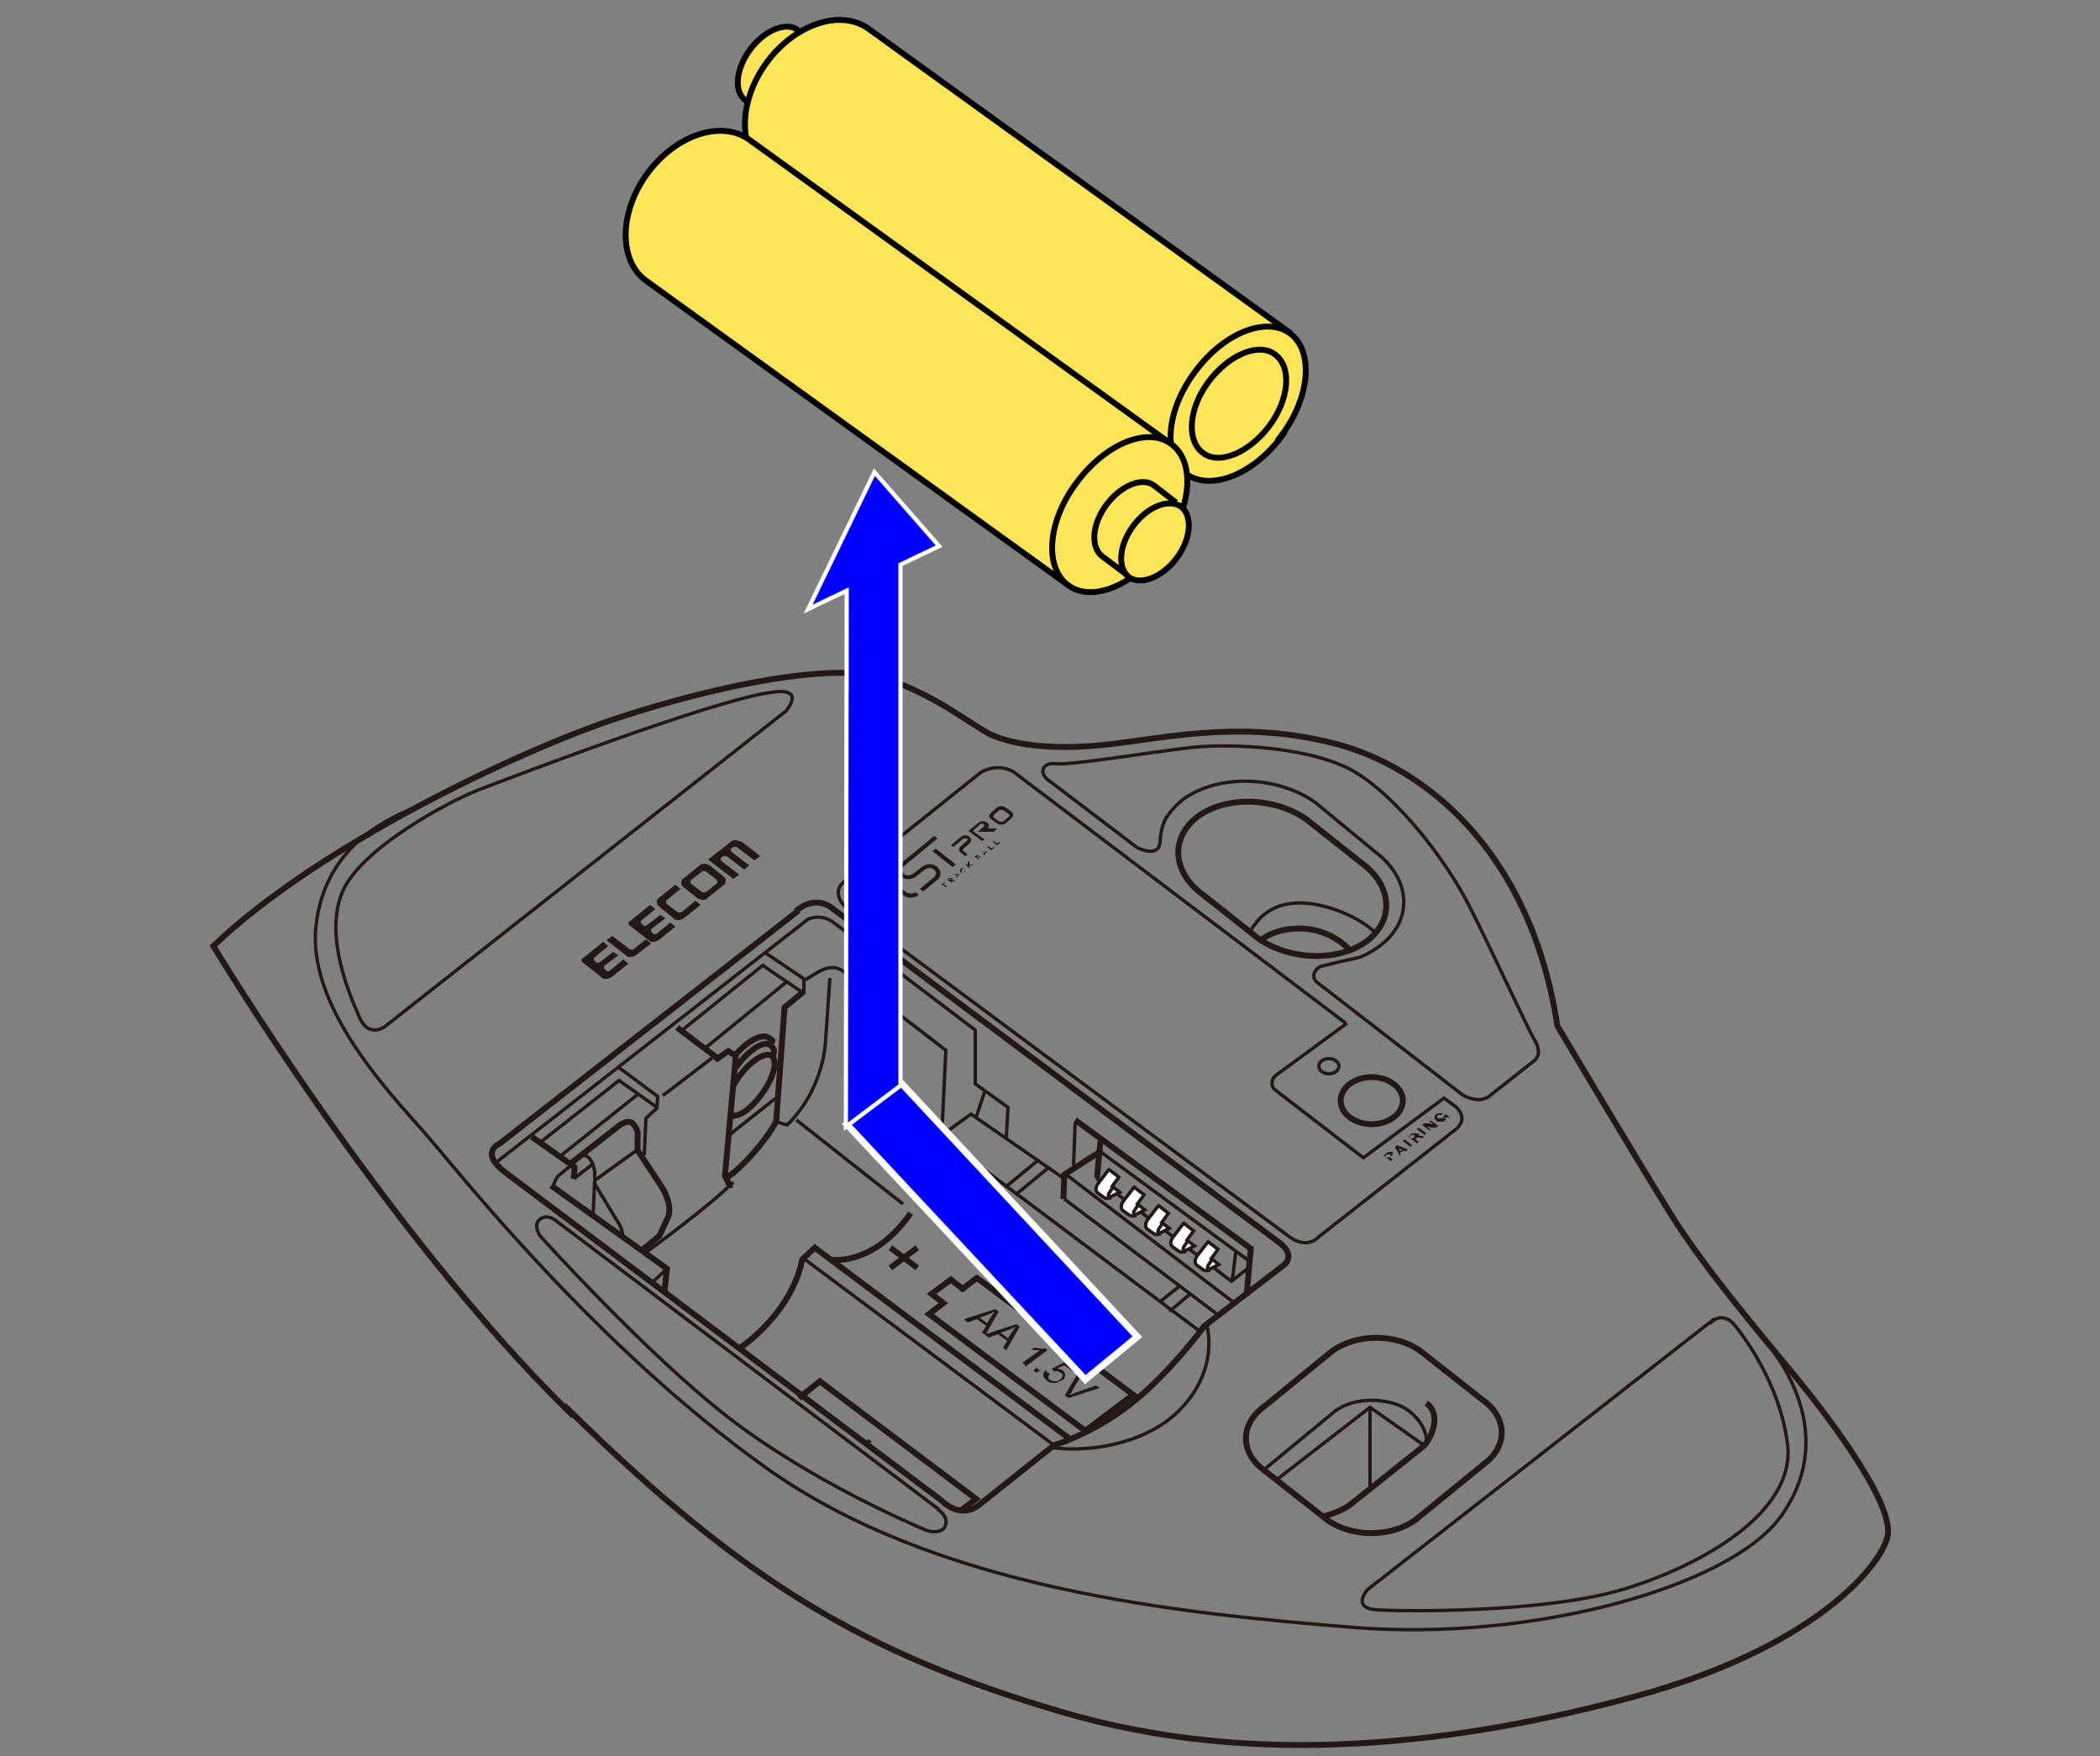 <?xml version="1.0" encoding="UTF-8"?>
<svg id="_レイヤー_1" data-name="レイヤー 1" xmlns="http://www.w3.org/2000/svg" version="1.1" viewBox="0 0 250 209">
  <rect x="0" y="0" width="250" height="209" fill="#808080" stroke="none"/>
  <g>
    <g>
      <path d="M83.9,102.8c-.2,0-.5,0-.6.2l-2,1.6c-.2.1-.2.3-.2.5,0,.2.1.4.3.5l1.6,1.3c.2.1.4.2.6.2.2,0,.5,0,.6-.2l2-1.6c.2-.1.2-.3.2-.5,0-.2-.1-.4-.3-.5l-1.6-1.3c-.2-.1-.4-.2-.6-.2ZM85.3,104.7c0,0,.1.1.1.2,0,0,0,.1,0,.2l-1.4,1.1c0,0-.1,0-.2,0,0,0-.2,0-.2,0l-1.3-1c0,0-.1-.1-.1-.2,0,0,0-.1,0-.2l1.4-1.1c0,0,.1,0,.2,0,0,0,.2,0,.2,0l1.3,1Z" fill="#231815" stroke-width="0"/>
      <path d="M88.2,100.2c-.2-.1-.4-.2-.6-.2-.2,0-.5,0-.6.2l-2.7,2.1,3,2.3.7-.5-2.1-1.6c0,0-.1-.1-.1-.2,0,0,0-.1,0-.2l.3-.2c0,0,.1,0,.2,0,0,0,.2,0,.2,0l2.1,1.6.6-.5-2.1-1.6c0,0-.1-.1-.1-.2,0,0,0-.1,0-.2l.3-.2c0,0,.1,0,.2,0,0,0,.2,0,.2,0l2.1,1.6.7-.5-2.3-1.8Z" fill="#231815" stroke-width="0"/>
      <path d="M78.5,107.9c-.2-.1-.3-.3-.3-.5,0-.2,0-.4.2-.5l2-1.6.6.5-1.7,1.4c0,0,0,.1,0,.2,0,0,0,.1.1.2l1.3,1c0,0,.1,0,.2,0,0,0,.2,0,.2,0l1.7-1.4.6.5-2,1.6c-.2.1-.4.2-.6.2-.2,0-.5,0-.6-.2l-1.6-1.3Z" fill="#231815" stroke-width="0"/>
      <path d="M77.5,112.3l-1.8,1.4c-.2.1-.4.2-.6.2-.2,0-.5,0-.6-.2l-2.3-1.8.7-.5,2.1,1.6c0,0,.1,0,.2,0,0,0,.2,0,.2,0l1.5-1.2.6.5Z" fill="#231815" stroke-width="0"/>
      <path d="M69.2,114.2l2.6-2.1.6.5-1.7,1.4c0,0,0,.1,0,.2,0,0,0,.1.1.2h.1c0,.1.1.2.2.2,0,0,.2,0,.2,0l1.7-1.3.6.4-1.7,1.3c0,0,0,.1,0,.2,0,0,0,.1.1.2h.1c0,.1.1.2.2.2,0,0,.2,0,.2,0l1.7-1.4.6.5-2,1.6c-.2.1-.4.2-.6.2-.2,0-.5,0-.6-.2l-2.3-1.8Z" fill="#231815" stroke-width="0"/>
      <path d="M74.8,109.8l2.6-2.1.6.5-1.7,1.4c0,0,0,.1,0,.2,0,0,0,.1.1.2h.1c0,.1.1.2.2.2,0,0,.2,0,.2,0l1.7-1.3.6.4-1.7,1.3c0,0,0,.1,0,.2,0,0,0,.1.1.2h.1c0,.1.1.2.2.2,0,0,.2,0,.2,0l1.7-1.4.6.5-2,1.6c-.2.1-.4.2-.6.2-.2,0-.5,0-.6-.2l-2.3-1.8Z" fill="#231815" stroke-width="0"/>
      <path d="M79.9,108.1" fill="#231815" stroke-width="0"/>
    </g>
    <path d="M67.7,167.8c20.9,20.5,35.2,29,58.5,35.9,23.3,6.9,47.4,3.9,68.5-1.8,21-5.7,29.1-15.3,30-19,.9-3.7-6.6-13.7-10.5-18.5-3.9-4.8-11-13-15.3-19.9s-13.5-22.4-13.5-22.4c-3.2-21-16-30.9-26.5-33.6-10.5-2.7-19-.9-26.1,0-7.1.9-12.1.2-14.9-1.1-2.7-1.4-6.4-4.6-12.4-6.6-5.9-2.1-19.9.7-31.8,4.6-11.9,3.9-35.9,15.3-48.3,27.2,0,0,20.4,33.9,42.3,55.4Z" fill="none" stroke="#231815" stroke-miterlimit="10" stroke-width=".7"/>
    <path d="M94.9,108.5l-35.4,27.6s-2.5,1,.6,3.4l52,39.1s2.2,2.4,4.6.4l8.8-7s4.5-1.3,9.1-4.9c4.6-3.6,8.8-9.3,8.8-9.3l9.4-7.2s1.8-1.2-.9-3l-52.7-39.4s-1.8-1.8-4.3.1Z" fill="none" stroke="#231815" stroke-miterlimit="10" stroke-width=".7"/>
    <path d="M149.8,111.7l-6.7-5.3c-3.6-2.7-3.8-6.8-.4-9.3h0c3.4-2.4,9.1-2.2,12.8.4l6.7,5.3c3.6,2.7,3.8,6.8.4,9.3h0c-3.4,2.4-9.1,2.2-12.8-.4Z" fill="none" stroke="#231815" stroke-miterlimit="10" stroke-width=".7"/>
    <path d="M138.8,97.4c.5-.8,1.2-1.6,2.1-2.3h0c4.2-3,11.3-2.8,15.8.5l6.9,5.7c4.5,3.3,4.7,8.4.5,11.4h0c-.9.6-1.8,1.2-2.9,1.4s-3.4.8-3.9.9-1.5,1.2-.4,2l17.2,13.3s2,1.3,3.4,0l5.2-4.1s1-.7,0-2.4c-1-1.7-5-10.5-7.8-16-2.8-5.5-8.4-12.7-13.4-15.8s-15-3.6-20-3-14.1,2.1-15.8,1.9-2.1,1.2-.7,2.1l10.4,7.9s2.6,1.3,2.7-.7.8-3,.8-3Z" fill="none" stroke="#231815" stroke-miterlimit="10" stroke-width=".4"/>
    <path d="M176.6,174.3l-8.1,6.6c-2.9,2.1-7.6,2.1-10.5,0l-7.5-5.9c-2.9-2.1-2.9-5.5,0-7.6l8.1-6.6c2.9-2.1,7.6-2.1,10.5,0l7.5,5.9c2.9,2.1,2.9,5.5,0,7.6Z" fill="none" stroke="#231815" stroke-miterlimit="10" stroke-width=".7"/>
    <path d="M157.5,180.5s1.7-.4,3.1-1.3l8.9-7.1c.7-.7,2.3-3.6.3-5.1" fill="none" stroke="#231815" stroke-miterlimit="10" stroke-width=".7"/>
    <path d="M150.1,111.9c1.9-1.6,7.1-2.5,10.6,1.2" fill="none" stroke="#231815" stroke-miterlimit="10" stroke-width=".7"/>
    <path d="M88,160.5c2.9-2,6.6-5.9,7.5-10.6l1.5-1.4,30.4,22.8" fill="none" stroke="#231815" stroke-miterlimit="10" stroke-width=".7"/>
    <path d="M98.8,149.9c1.7.3,6-.3,9.6-5.5" fill="none" stroke="#231815" stroke-miterlimit="10" stroke-width=".7"/>
    <polyline points="79.1 153.8 79.4 151 65.6 141.1" fill="none" stroke="#231815" stroke-miterlimit="10" stroke-width=".7"/>
    <polyline points="63.3 135.3 68.4 138.9 68.3 140.3" fill="none" stroke="#231815" stroke-miterlimit="10" stroke-width=".7"/>
    <path d="M67.9,138.5l5.9-4.6s1-.7,1.5-.2c.8.8.6,1.5.6,1.5v1.7c0,0,2.9,4.4,2.9,4.4,0,0,1.2,1.8.8,3.4l-1.1,2.4-2.2,1.8" fill="none" stroke="#231815" stroke-miterlimit="10" stroke-width=".7"/>
    <path d="M80.6,122.3l4.5,3.4.3.3,1.3-.9.9.6-1.3,14.3s.6,1,.6,1.4" fill="none" stroke="#231815" stroke-miterlimit="10" stroke-width=".7"/>
    <path d="M86.5,140.2c1.9-1.3,4.5-4.2,5.9-6.7l1-13.6,2.3-1.9" fill="none" stroke="#231815" stroke-miterlimit="10" stroke-width=".7"/>
    <polyline points="130.9 137.1 126.7 139.8 126.6 142.7" fill="none" stroke="#231815" stroke-miterlimit="10" stroke-width=".7"/>
    <path d="M148.8,110.9c1.6-2.8,4-3.6,6.7-3.4s6.5,1.7,8.3,3.6" fill="none" stroke="#231815" stroke-miterlimit="10" stroke-width=".4"/>
    <path d="M203.8,157.2l-41,32s-2,2.2,1.1,2.4,19.8.4,29.2-2.4,20.7-9.2,19.7-17.3-6.4-14.3-6.4-14.3c0,0-1.2-1.5-2.6-.3Z" fill="none" stroke="#231815" stroke-miterlimit="10" stroke-width=".4"/>
    <polyline points="152 176.1 163.1 167.5 169.5 172" fill="none" stroke="#231815" stroke-miterlimit="10" stroke-width=".4"/>
    <line x1="163.1" y1="167.5" x2="163.1" y2="177.4" fill="none" stroke="#231815" stroke-miterlimit="10" stroke-width=".4"/>
    <path d="M150.5,174.9l8.5-7c2.9-2,6.9-1.2,8.4-.2s2.5,2.6,2.4,3.9" fill="none" stroke="#231815" stroke-miterlimit="10" stroke-width=".4"/>
    <path d="M210.3,159.8c3.2,3.9,7.8,12.2,1.7,20.7-6.1,8.4-29.6,14.9-50.8,13.2-21.2-1.7-49.8-4.6-70-19-20.2-14.4-36.5-35.1-39.9-39-3.3-4-14.7-15-13.7-25.3,1-10.3,9.7-13.3,11.5-14.2" fill="none" stroke="#231815" stroke-miterlimit="10" stroke-width=".4"/>
    <path d="M93.6,84.6l-47.8,37.6s-1.9,1.4-3-1.1-4.2-9.5-2.1-14.8,12.9-11,16.3-12.3,28.2-10.8,34.9-11.6c0,0,4-.8,1.7,2.2Z" fill="none" stroke="#231815" stroke-miterlimit="10" stroke-width=".4"/>
    <path d="M125.3,172.3c4.5.6,10.6-.5,14.4-3.8s4.7-7.5,4-10.7" fill="none" stroke="#231815" stroke-miterlimit="10" stroke-width=".4"/>
    <line x1="95.7" y1="149.8" x2="125.6" y2="172.1" fill="none" stroke="#231815" stroke-miterlimit="10" stroke-width=".4"/>
    <line x1="79.4" y1="151" x2="77.8" y2="152.5" fill="none" stroke="#231815" stroke-miterlimit="10" stroke-width=".4"/>
    <path d="M68.1,138.6l-1.7,1.4s-.8,1.1-.3,1.5" fill="none" stroke="#231815" stroke-miterlimit="10" stroke-width=".4"/>
    <path d="M59,138.4l37.2-29s1.4-.7,2.9.3l17,12.9v6.4c0,0,3.9,2.8,3.9,2.8l-.2,3.6" fill="none" stroke="#231815" stroke-miterlimit="10" stroke-width=".4"/>
    <path d="M95.7,118.2v-1.5s1.7-1,1.7-1c0,0,1.7-1.2,3.1,0l12.1,9.3-.5,10.4,30.8,23.1" fill="none" stroke="#231815" stroke-miterlimit="10" stroke-width=".4"/>
    <polyline points="111.7 135.4 115.6 132.6 126.7 140.3" fill="none" stroke="#231815" stroke-miterlimit="10" stroke-width=".4"/>
    <line x1="116.2" y1="133" x2="117.2" y2="130" fill="none" stroke="#231815" stroke-miterlimit="10" stroke-width=".4"/>
    <path d="M76.8,149.1c.8-.5,7.8-5.7,10.5-8.4" fill="none" stroke="#231815" stroke-miterlimit="10" stroke-width=".4"/>
    <path d="M92.4,133.5l1.3.4c2.4-2.3,4.4-6.1,4.6-10.3l.5-7.2" fill="none" stroke="#231815" stroke-miterlimit="10" stroke-width=".4"/>
    <line x1="91.1" y1="113.4" x2="95.7" y2="116.5" fill="none" stroke="#231815" stroke-miterlimit="10" stroke-width=".4"/>
    <polyline points="95.5 118.1 90.8 114.9 81.1 122.7" fill="none" stroke="#231815" stroke-miterlimit="10" stroke-width=".4"/>
    <line x1="93.6" y1="116.9" x2="84" y2="124.7" fill="none" stroke="#231815" stroke-miterlimit="10" stroke-width=".4"/>
    <line x1="86.8" y1="135.1" x2="92.6" y2="130.5" fill="none" stroke="#231815" stroke-miterlimit="10" stroke-width=".4"/>
    <line x1="78.9" y1="130.4" x2="84.8" y2="125.9" fill="none" stroke="#231815" stroke-miterlimit="10" stroke-width=".4"/>
    <polyline points="78.2 131.8 73.7 128.6 64.4 135.9" fill="none" stroke="#231815" stroke-miterlimit="10" stroke-width=".4"/>
    <line x1="66.7" y1="137.6" x2="76" y2="130.2" fill="none" stroke="#231815" stroke-miterlimit="10" stroke-width=".4"/>
    <path d="M68.8,137.8s.7-.6,1.3,0,.7,1.7.7,1.7v1.4c0,0,2.6,4.3,2.6,4.3,0,0,.8,1.1.7,1.9" fill="none" stroke="#231815" stroke-miterlimit="10" stroke-width=".4"/>
    <line x1="70.8" y1="140.3" x2="70.6" y2="144.8" fill="none" stroke="#231815" stroke-miterlimit="10" stroke-width=".4"/>
    <line x1="68.3" y1="140.3" x2="70.5" y2="138.6" fill="none" stroke="#231815" stroke-miterlimit="10" stroke-width=".4"/>
    <polyline points="76.7 137.5 76.9 133.1 78.2 131.9 78.3 130.5 73.6 127" fill="none" stroke="#231815" stroke-miterlimit="10" stroke-width=".4"/>
    <line x1="94.8" y1="133.3" x2="107.5" y2="143.3" fill="none" stroke="#231815" stroke-miterlimit="10" stroke-width=".4"/>
    <path d="M111.7,179.6l-45.5-34.3s-1-.9-1.9-.2,0,2,0,2c0,0,12.6,14,22.4,21.6s22.5,13,23.5,13.4,2,.2,2.3-.4.1-1.4-.8-2Z" fill="none" stroke="#231815" stroke-miterlimit="10" stroke-width=".4"/>
    <polyline points="148.4 154.2 148.9 148.6 128 133.3" fill="none" stroke="#231815" stroke-miterlimit="10" stroke-width=".7"/>
    <line x1="127.8" y1="138.7" x2="128" y2="133.6" fill="none" stroke="#231815" stroke-miterlimit="10" stroke-width=".4"/>
    <line x1="126.7" y1="142.7" x2="145" y2="156.5" fill="none" stroke="#231815" stroke-miterlimit="10" stroke-width=".4"/>
    <line x1="126.8" y1="139.7" x2="147.1" y2="155.2" fill="none" stroke="#231815" stroke-miterlimit="10" stroke-width=".4"/>
    <line x1="131" y1="135.8" x2="130.6" y2="140.2" fill="none" stroke="#231815" stroke-miterlimit="10" stroke-width=".7"/>
    <polyline points="130.5 140.2 146.6 152.5 148.5 151" fill="none" stroke="#231815" stroke-miterlimit="10" stroke-width=".4"/>
    <line x1="130.9" y1="137" x2="148.6" y2="150" fill="none" stroke="#231815" stroke-miterlimit="10" stroke-width=".4"/>
    <line x1="146.7" y1="152.4" x2="147.1" y2="149.1" fill="none" stroke="#231815" stroke-miterlimit="10" stroke-width=".4"/>
    <line x1="124.8" y1="139" x2="120.9" y2="142.2" fill="none" stroke="#231815" stroke-miterlimit="10" stroke-width=".4"/>
    <line x1="123.7" y1="138" x2="119.8" y2="141.2" fill="none" stroke="#231815" stroke-miterlimit="10" stroke-width=".4"/>
    <path d="M141.7,154c0,0-2.5,2.1-2.5,2.1" fill="none" stroke="#231815" stroke-miterlimit="10" stroke-width=".4"/>
    <path d="M140.4,153.1c0,0-2.4,1.9-2.4,1.9" fill="none" stroke="#231815" stroke-miterlimit="10" stroke-width=".4"/>
    <g>
      <path d="M132,139.2l-1.3,1.7s-.5.7,0,1.1l.7.5s.4.3.7,0l1.2-.6-.9-.7.8-1.1-1.3-1Z" fill="#fff" stroke="#231815" stroke-miterlimit="10" stroke-width=".4"/>
      <path d="M132.3,142.6c-.3,0-.5-.3-.2-.7l.4-.6" fill="none" stroke="#231815" stroke-miterlimit="10" stroke-width=".4"/>
    </g>
    <g>
      <path d="M135,141.3l-1.3,1.7s-.5.7,0,1.1l.7.5s.4.3.7,0l1.2-.6-.9-.7.8-1.1-1.3-1Z" fill="#fff" stroke="#231815" stroke-miterlimit="10" stroke-width=".4"/>
      <path d="M135.3,144.7c-.3,0-.5-.3-.2-.7l.4-.6" fill="none" stroke="#231815" stroke-miterlimit="10" stroke-width=".4"/>
    </g>
    <g>
      <path d="M137.9,143.5l-1.3,1.7s-.5.7,0,1.1l.7.5s.4.3.7,0l1.2-.6-.9-.7.8-1.1-1.3-1Z" fill="#fff" stroke="#231815" stroke-miterlimit="10" stroke-width=".4"/>
      <path d="M138.2,146.9c-.3,0-.5-.3-.2-.7l.4-.6" fill="none" stroke="#231815" stroke-miterlimit="10" stroke-width=".4"/>
    </g>
    <g>
      <path d="M140.9,145.6l-1.3,1.7s-.5.7,0,1.1l.7.5s.4.3.7,0l1.2-.6-.9-.7.8-1.1-1.3-1Z" fill="#fff" stroke="#231815" stroke-miterlimit="10" stroke-width=".4"/>
      <path d="M141.2,149c-.3,0-.5-.3-.2-.7l.4-.6" fill="none" stroke="#231815" stroke-miterlimit="10" stroke-width=".4"/>
    </g>
    <g>
      <path d="M143.8,147.8l-1.3,1.7s-.5.7,0,1.1l.7.5s.4.3.7,0l1.2-.6-.9-.7.8-1.1-1.3-1Z" fill="#fff" stroke="#231815" stroke-miterlimit="10" stroke-width=".4"/>
      <path d="M144.1,151.2c-.3,0-.5-.3-.2-.7l.4-.6" fill="none" stroke="#231815" stroke-miterlimit="10" stroke-width=".4"/>
    </g>
    <line x1="75.8" y1="136.9" x2="70.8" y2="140.5" fill="none" stroke="#231815" stroke-miterlimit="10" stroke-width=".4"/>
    <path d="M87.3,129.2c.2-.3.4-.7.7-1.1,1.4-1.9,3.2-3,3.9-2.4s.2,2.6-1.2,4.5-2.7,2.7-3.6,2.6" fill="none" stroke="#231815" stroke-miterlimit="10" stroke-width=".7"/>
    <path d="M87.6,127.1c0,0,.1-.2.2-.3,1.4-1.9,3.2-3,3.9-2.4s.4.8.3,1.5" fill="none" stroke="#231815" stroke-miterlimit="10" stroke-width=".7"/>
    <path d="M87.6,125.5c1.5-1.7,3.1-2.5,3.9-2s.3.4.4.8" fill="none" stroke="#231815" stroke-miterlimit="10" stroke-width=".7"/>
    <g>
      <polygon points="134.9 166 129.2 170.3 110.6 156.4 112.3 155.1 110.9 154 113.2 152.3 114.6 153.4 116.3 152.1 134.9 166" fill="none" stroke="#231815" stroke-miterlimit="10" stroke-width=".7"/>
      <line x1="106" y1="150.9" x2="109.2" y2="148.5" fill="none" stroke="#231815" stroke-miterlimit="10" stroke-width=".7"/>
      <line x1="109.2" y1="150.9" x2="106" y2="148.5" fill="none" stroke="#231815" stroke-miterlimit="10" stroke-width=".7"/>
      <path d="M122,162.4l-.3-.2,2.1-1.5c-.2,0-.3,0-.5,0-.2,0-.4,0-.5-.1l.3-.2c.3,0,.5.1.8.1.3,0,.5,0,.6,0l.2.2-2.7,2Z" fill="#231815" stroke-width="0"/>
      <path d="M123,163.1l.4-.3.4.3-.4.3-.4-.3Z" fill="#231815" stroke-width="0"/>
      <path d="M124.6,163.3l.4.2c-.1.1-.2.3-.2.4s0,.2.2.3.3.2.6.2c.2,0,.4,0,.6-.2s.3-.3.3-.4c0-.2,0-.3-.2-.4s-.2-.1-.4-.2c-.1,0-.3,0-.4,0l-.3-.3,1.6-.8,1.3,1-.3.2-1.1-.8-.9.4c.3,0,.5.1.7.2s.3.4.3.6c0,.2-.1.5-.4.6s-.5.3-.8.3c-.4,0-.7,0-1-.3s-.4-.4-.4-.6,0-.4.3-.6Z" fill="#231815" stroke-width="0"/>
      <path d="M126.8,166l1.6-2.7.4.3-1.2,2c0,.2-.2.3-.3.4.2,0,.4-.1.6-.2l2.6-.9.4.3-3.7,1.2-.4-.3Z" fill="#231815" stroke-width="0"/>
      <path d="M114.8,157l3.7-1.2.4.3-1.6,2.8-.4-.3.5-.8-1.1-.8-1.1.4-.4-.3ZM116.6,156.8l.9.7.5-.8c.1-.2.3-.4.4-.6-.2.1-.4.2-.6.3l-1.1.4Z" fill="#231815" stroke-width="0"/>
      <path d="M117.3,158.8l3.7-1.2.4.3-1.6,2.8-.4-.3.5-.8-1.1-.8-1.1.4-.4-.3ZM119.1,158.6l.9.7.5-.8c.1-.2.3-.4.4-.6-.2.1-.4.2-.6.3l-1.1.4Z" fill="#231815" stroke-width="0"/>
    </g>
    <polyline points="95.1 166.4 97.6 164.4 116.2 178.4 114.5 179.7" fill="none" stroke="#231815" stroke-miterlimit="10" stroke-width=".7"/>
    <path d="M103.8,171.6l-.4.3-.4-.3.4-.3.4.3Z" fill="#231815" stroke-width="0"/>
    <g>
      <ellipse cx="163.3" cy="131" rx="3.7" ry="2.8" fill="none" stroke="#231815" stroke-miterlimit="10" stroke-width=".7"/>
      <ellipse cx="158.2" cy="126.9" rx="1.2" ry=".9" fill="none" stroke="#231815" stroke-miterlimit="10" stroke-width=".4"/>
      <g>
        <g>
          <path d="M109.4,106.5c-.5.4-1.4.5-1.9,0l-2.4-1.8.4-.3,2.4,1.8c.3.2.8.2,1.1,0l.4.3Z" fill="#231815" stroke-width="0"/>
          <path d="M111.6,104.7l-1.7,1.4-.4-.3,1.7-1.4c.3-.3.3-.6,0-.9s-.8-.2-1.1,0l-1,.8c-.5.4-1.4.5-1.9,0s-.5-1.1,0-1.5l4-3.3.4.3-4,3.3c-.3.3-.3.6,0,.9s.8.2,1.1,0l1-.8c.5-.4,1.4-.5,1.9,0s.5,1.1,0,1.5" fill="#231815" stroke-width="0"/>
          <polygon points="113.8 102.9 113.4 103.2 111 101.3 111.4 101 113.8 102.9" fill="#231815" stroke-width="0"/>
          <path d="M115.2,101.7l-.3.2-.5-.4c-.3-.2-.3-.5,0-.8l.7-.6c.1-.1.1-.3,0-.3s-.3,0-.4,0l-1.2,1-.3-.2,1.2-1c.3-.2.7-.3,1,0s.3.5,0,.8l-.7.6c-.1.1-.1.3,0,.3l.5.4Z" fill="#231815" stroke-width="0"/>
          <path d="M120.4,97.4l-.7.6c-.3.2-.7.2-1,0l-.7-.5c-.3-.2-.3-.5,0-.8l.7-.6c.3-.2.7-.2,1,0l.7.5c.3.2.3.5,0,.8M118.3,97c-.1.1-.1.3,0,.3l.7.5c.1,0,.3,0,.4,0l.7-.6c.1-.1.1-.3,0-.3l-.7-.5c-.1,0-.3,0-.4,0l-.7.6Z" fill="#231815" stroke-width="0"/>
          <path d="M117,100.2l.3-.2-.3.2Z" fill="#231815" stroke-width="0"/>
          <path d="M117.5,98.7h0c.3-.3.3-.6,0-.8s-.7-.2-1,0l-1.2,1,1.6,1.2.3-.2-1.4-1,.9-.8c.1-.1.3-.1.4,0s.1.2,0,.3l-.7.6h1.9c0,0,.4-.4.4-.4h-1.4Z" fill="#231815" stroke-width="0"/>
          <polygon points="112 105.4 112.4 105 112.5 105.1 112.3 105.2 112.7 105.5 112.6 105.6 112.2 105.3 112 105.4 112 105.4" fill="#231815" stroke-width="0"/>
          <path d="M113.3,104.5c0,0-.2,0-.3,0l-.2.2.5.4h.1c0,0-.2-.2-.2-.2h.1c0,0,.3,0,.3,0h.1c0,0-.3-.2-.3-.2,0,0,0-.1,0-.2M113.1,104.7h-.1c0,0-.1,0-.1,0h.1c0-.1.1-.1.2-.1s0,0,0,.1" fill="#231815" stroke-width="0"/>
          <path d="M113.6,104h.1c0,0,.7.1.7.1h-.1c0,0-.1,0-.1,0l-.2.2h0c0,.1-.1.2-.1.2l-.3-.5ZM113.9,104.3h.1c0-.1-.2-.2-.2-.2,0,0-.1,0-.1,0h0s0,0,0,0v.2Z" fill="#231815" stroke-width="0"/>
          <path d="M114.4,103.8c-.1-.1-.2-.3,0-.4s.3-.1.4,0h-.1c0,0-.1,0-.2.1,0,0,0,.2,0,.3s.2,0,.3,0,0-.1,0-.2h.1c0,0,0,0,0,0,0,0,0,.1-.1.2-.1.1-.4.1-.5,0" fill="#231815" stroke-width="0"/>
          <polygon points="114.9 102.9 115 102.8 115.2 103 115.2 102.6 115.4 102.5 115.4 102.9 115.9 102.9 115.8 103 115.4 103 115.4 103.1 115.5 103.2 115.4 103.3 114.9 102.9" fill="#231815" stroke-width="0"/>
          <path d="M116,102l.2-.2c0,0,.1,0,.2,0,0,0,0,0,.1,0s0,0,0,.1h0c0,0,.2,0,.2,0s0,0,0,.1c0,0,0,0,0,.1l-.2.2-.5-.4ZM116.5,102s0,0,0-.1,0,0-.1,0h-.1c0,0,.1.2.1.2h.1ZM116.6,102.2h.1c0-.1,0-.2,0-.2s-.1,0-.2,0h-.1c0,.1.1.2.1.2Z" fill="#231815" stroke-width="0"/>
          <path d="M116.9,101.3h.1c0,0,.7.1.7.1h-.1c0,0-.1,0-.1,0l-.2.2h0c0,.1-.1.2-.1.2l-.3-.5ZM117.2,101.5h.1c0-.1-.2-.2-.2-.2,0,0-.1,0-.1,0h0s0,0,0,0v.2Z" fill="#231815" stroke-width="0"/>
          <polygon points="117.5 100.8 117.6 100.7 118.1 101 118.3 100.8 118.4 100.9 118 101.2 117.5 100.8" fill="#231815" stroke-width="0"/>
          <polygon points="118.2 100.2 118.3 100.1 118.7 100.4 119 100.2 119.1 100.3 118.7 100.6 118.2 100.2" fill="#231815" stroke-width="0"/>
        </g>
        <g>
          <path d="M164.7,137.6l.4-.4c0,0,.1,0,.2-.1,0,0,.1,0,.2,0,0,0,.1,0,.2,0,0,0,0,0,.1,0s0,0,0,.1,0,0,0,.1c0,0,0,0,0,.1s0,0-.1.1l-.3.2.4.3-.2.2-.9-.7ZM165.3,137.8l.2-.2c0,0,0,0,0-.1,0,0,0,0,0-.1s-.1,0-.2,0c0,0-.1,0-.2,0l-.2.2.3.2Z" fill="#231815" stroke-width="0"/>
          <path d="M166.1,136.5l.2-.2,1.3.5-.2.2h-.3c0-.1-.4.2-.4.2v.2c.1,0,0,.2,0,.2l-.6-1ZM166.7,137l.3-.2h-.3c0-.1,0-.1-.1-.2,0,0,0,0,0,0,0,0,0,0,0,0h0s0,0,0,0c0,0,0,0,0,0s0,0,0,0v.2Z" fill="#231815" stroke-width="0"/>
          <path d="M167,135.8l.2-.2.9.7-.2.2-.9-.7Z" fill="#231815" stroke-width="0"/>
          <path d="M167.6,135.3l.5-.4s0,0,.2,0,.1,0,.2,0,.1,0,.2,0c0,0,0,0,.1,0s0,0,.1.1,0,.1,0,.2h0c0,0,.1,0,.2,0s.1,0,.2,0c0,0,.1,0,.2.1,0,0,0,0,0,0h0s-.2.2-.2.2c0,0,0,0,0,0s0,0-.2-.1c0,0-.1,0-.2,0,0,0-.1,0-.2,0l-.2.2.4.3-.2.2-.9-.7ZM168.2,135.5l.2-.2c0,0,0,0,0-.1,0,0,0,0,0-.1s0,0-.2,0c0,0-.1,0-.2,0l-.3.2.3.2Z" fill="#231815" stroke-width="0"/>
          <path d="M168.7,134.4l.2-.2.9.7-.2.2-.9-.7Z" fill="#231815" stroke-width="0"/>
          <path d="M169.3,133.9l.2-.2h.8c0,.1,0,.1.1.1,0,0,0,0,.1,0,0,0,0,0,.1,0h0s0,0,0,0c0,0,0,0,0,0,0,0,0,0,0,0l-.5-.4h.2c0-.1.9.6.9.6l-.2.2h-.8c0-.1,0-.1-.1-.1,0,0,0,0-.1,0,0,0,0,0-.1,0h0s0,0,0,0c0,0,0,0,0,0,0,0,0,0,0,0l.5.4h-.2c0,.1-.9-.6-.9-.6Z" fill="#231815" stroke-width="0"/>
          <path d="M172.1,133h0c0,0,0,.1,0,.2,0,0,0,.1-.1.2s-.1.1-.2.1c0,0-.2,0-.3,0,0,0-.2,0-.3,0s-.2,0-.2-.1-.1-.1-.2-.2c0,0,0-.1,0-.2,0,0,0-.1,0-.2,0,0,0-.1.2-.2s.1,0,.2-.1c0,0,.1,0,.2,0,0,0,.1,0,.2,0,0,0,.1,0,.2,0l-.2.2c0,0-.1,0-.2,0,0,0-.1,0-.2,0s0,0-.1.1c0,0,0,0,0,.1,0,0,0,0,0,.1,0,0,0,0,.1.1s.1,0,.2,0c0,0,.1,0,.2,0,0,0,.1,0,.2,0,0,0,.1,0,.2,0s0,0,0-.1,0,0,0-.1c0,0,0,0,0,0,0,0,0,0,0,0h0s-.2.2-.2.2h-.1c0-.1.4-.5.4-.5l.5.4h-.1c0,.1-.2,0-.2,0Z" fill="#231815" stroke-width="0"/>
        </g>
        <path d="M160.2,121.9l-8.2,6c-.7.5-.8,1.4-.1,1.9l10.4,8,9.6-7.1,1.1.8s2.2,1.4.2,3l-16.2,12.7s-1.3,1.6-3.5,0l-52.7-39.1s-1.9-1.6-.5-3l16.5-13.2s2-1.2,3.9,0l39.4,29.8Z" fill="none" stroke="#231815" stroke-miterlimit="10" stroke-width=".4"/>
      </g>
    </g>
  </g>
  <g>
    <g>
      <g>
        <path d="M100.2,7.5l-5.2-3.9c-1.4-1.1-4,0-5.7,2.3-1.7,2.3-2,5-.5,6.1l5.2,3.9" fill="#ffe557" stroke="#000" stroke-width=".7"/>
        <path d="M97.8,12.2c-1.7,2.3-4.3,3.3-5.7,2.3-1.4-1.1-1.2-3.8.5-6.1,1.7-2.3,4.3-3.3,5.7-2.3,1.4,1.1,1.2,3.8-.5,6.1Z" fill="#ffe557" stroke="#000" stroke-width=".7"/>
      </g>
      <g>
        <path d="M153.7,39.7L103.5,3.5c-3.3-2.5-8.8-.7-12.2,3.9-3.4,4.6-3.5,10.4-.2,12.8l50.2,36.3" fill="#ffe557" stroke="#000" stroke-width=".7"/>
        <path d="M152.6,51.9c-3.4,4.6-8.5,6.6-11.4,4.5-2.8-2.1-2.4-7.6,1.1-12.2,3.4-4.6,8.5-6.6,11.3-4.5,2.8,2.1,2.4,7.6-1.1,12.2Z" fill="#ffe557" stroke="#000" stroke-width=".7"/>
        <path d="M151.1,50.7c-2.4,3.2-6,4.7-7.9,3.2-2-1.5-1.7-5.3.7-8.5,2.4-3.2,6-4.7,7.9-3.2,2,1.5,1.7,5.3-.7,8.5Z" fill="#ffe557" stroke="#000" stroke-width=".7"/>
      </g>
    </g>
    <g>
      <g>
        <path d="M139.5,52.9l-50.2-36.2c-3.3-2.5-8.8-.7-12.2,3.9-3.4,4.6-3.5,10.4-.2,12.8l50.2,36.2" fill="#ffe557" stroke="#000" stroke-width=".7"/>
        <path d="M138.4,65.1c-3.4,4.6-8.5,6.7-11.3,4.5-2.8-2.1-2.4-7.6,1.1-12.2,3.4-4.6,8.5-6.7,11.3-4.5,2.8,2.1,2.4,7.6-1.1,12.2Z" fill="#ffe557" stroke="#000" stroke-width=".7"/>
      </g>
      <g>
        <path d="M140,59.8l-2.6-2c-1.4-1.1-4,0-5.7,2.3-1.7,2.3-1.9,5-.5,6.1l3.2,2.4" fill="#ffe557" stroke="#000" stroke-width=".7"/>
        <path d="M140.1,66.4c-1.7,2.3-4.3,3.3-5.7,2.3-1.4-1.1-1.2-3.8.5-6.1,1.7-2.3,4.2-3.3,5.7-2.3,1.4,1.1,1.2,3.8-.5,6.1Z" fill="#ffe557" stroke="#000" stroke-width=".7"/>
      </g>
    </g>
  </g>
  <polygon points="100.8 133.8 107.1 128.7 135.4 159.1 129.2 164.2 100.8 133.8" fill="blue" stroke="#fff" stroke-width=".8"/>
  <polygon points="107.2 67.2 111.8 65 104.1 56.2 96.2 72.5 100.8 70.3 100.7 134.1 107.2 129.2 107.2 67.2" fill="blue" stroke="#fff" stroke-width=".5"/>
</svg>